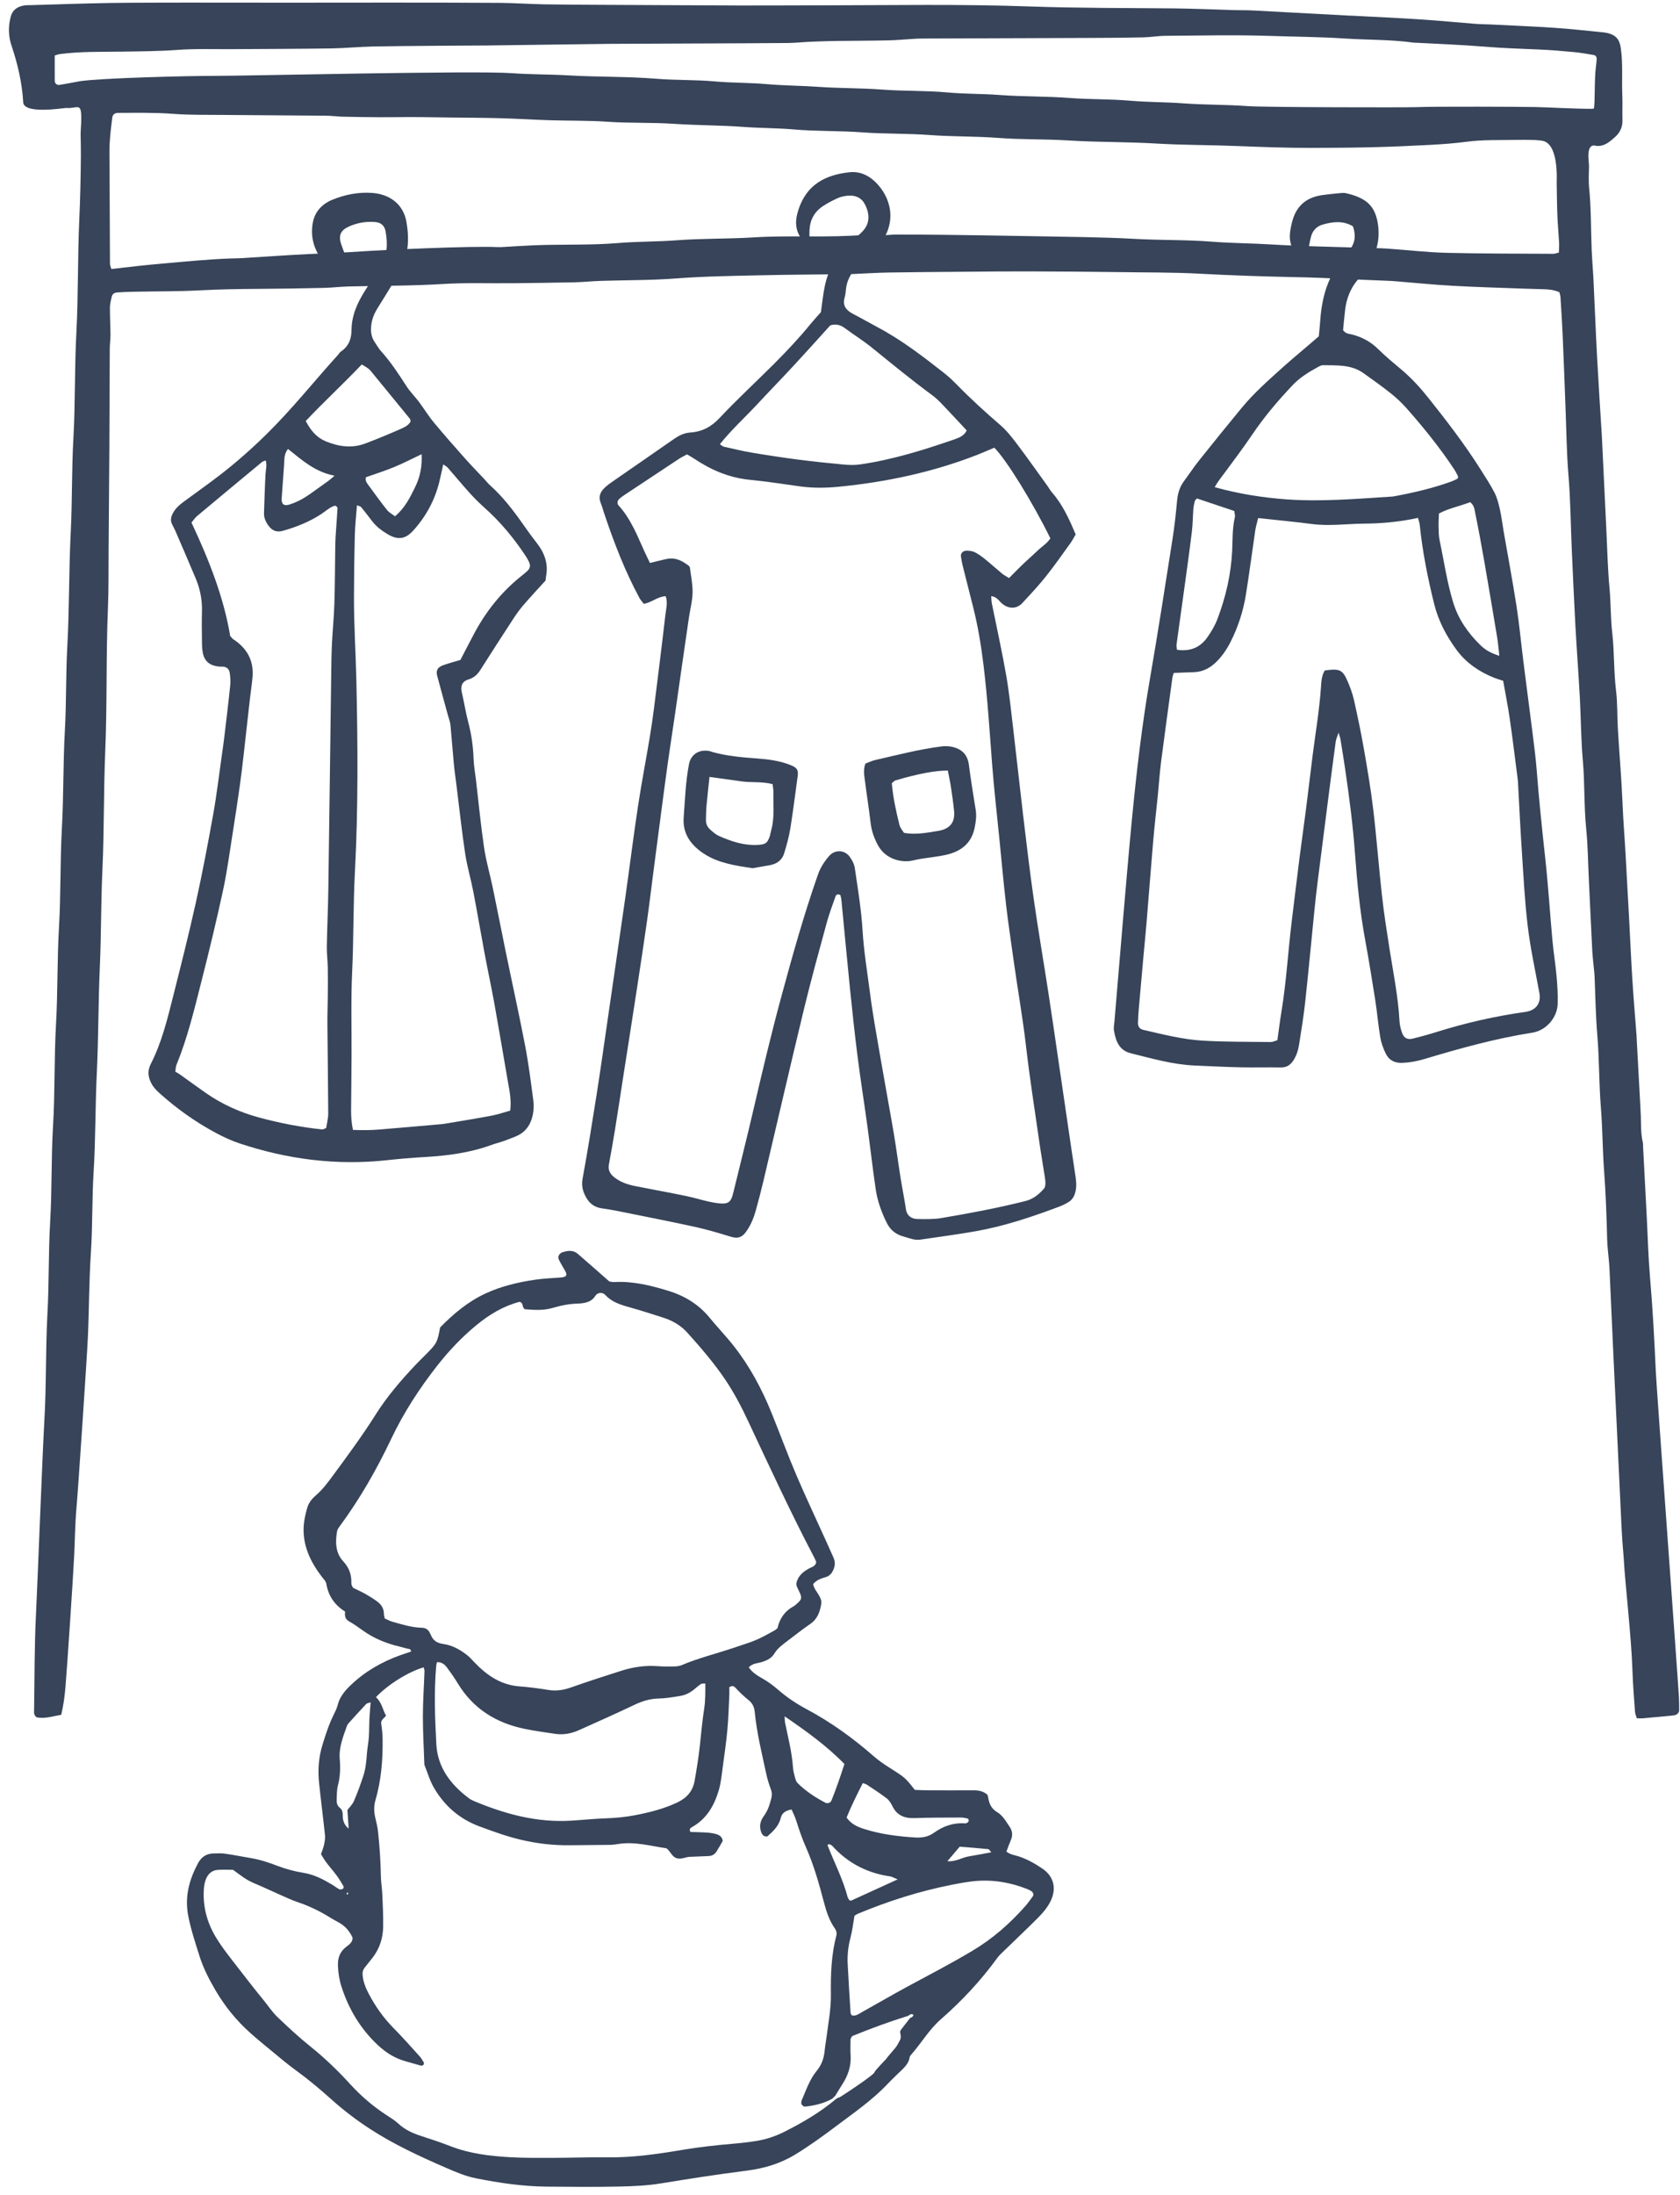 <svg width="170" height="222" viewBox="0 0 170 222" fill="none" xmlns="http://www.w3.org/2000/svg">
<path d="M157.784 29.555C157.252 29.313 156.72 29.27 156.184 29.255C155.5 29.235 154.817 29.216 154.129 29.193C151.739 29.103 149.344 29.041 146.954 28.904C145.055 28.799 143.156 28.605 141.261 28.453C141.019 28.433 140.774 28.414 140.528 28.406C137.45 28.301 134.38 28.098 131.298 28.036C127.975 27.97 124.651 27.861 121.336 27.682C118.696 27.538 116.06 27.569 113.42 27.526C110.342 27.479 107.26 27.463 104.182 27.452C101.984 27.444 99.782 27.467 97.584 27.487C95.043 27.506 92.497 27.526 89.955 27.565C88.977 27.58 88.003 27.639 87.028 27.682C86.685 27.697 86.345 27.724 86.001 27.728C82.968 27.767 79.939 27.775 76.906 27.845C74.07 27.911 71.23 27.946 68.409 28.165C65.868 28.359 63.33 28.328 60.792 28.41C59.912 28.437 59.036 28.535 58.161 28.554C56.057 28.601 53.957 28.624 51.853 28.647C49.508 28.671 47.15 28.581 44.813 28.725C41.637 28.924 38.461 28.893 35.285 28.975C34.454 28.994 33.627 29.099 32.796 29.119C30.549 29.169 28.298 29.208 26.047 29.22C24.14 29.232 22.236 29.263 20.333 29.364C18.09 29.485 15.835 29.461 13.588 29.508C13.002 29.52 12.417 29.539 11.832 29.582C11.574 29.602 11.365 29.75 11.308 29.999C11.222 30.361 11.128 30.731 11.124 31.097C11.116 32.02 11.173 32.947 11.181 33.87C11.181 34.333 11.111 34.797 11.107 35.256C11.087 38.606 11.083 41.955 11.066 45.304C11.046 48.794 11.017 52.283 10.989 55.769C10.972 57.677 11.001 59.585 10.923 61.49C10.719 66.323 10.854 71.163 10.649 75.996C10.481 79.992 10.547 83.992 10.363 87.984C10.211 91.24 10.248 94.495 10.105 97.743C9.941 101.365 9.97 104.991 9.794 108.609C9.634 111.907 9.679 115.214 9.474 118.509C9.302 121.25 9.38 123.996 9.196 126.734C9.008 129.565 9.02 132.404 8.893 135.235C8.795 137.42 7.907 150.619 7.735 152.566C7.592 154.19 7.583 155.818 7.501 157.442C7.395 159.58 6.814 168.393 6.621 170.663C6.544 171.586 6.421 172.506 6.196 173.448C5.32 173.596 4.493 173.884 3.691 173.697C3.396 173.448 3.445 173.207 3.449 172.981C3.503 169.772 3.478 166.559 3.638 163.354C3.789 160.378 4.305 146.837 4.485 143.772C4.698 140.146 4.604 136.517 4.8 132.895C4.972 129.779 4.894 126.66 5.078 123.552C5.267 120.347 5.173 117.134 5.365 113.929C5.574 110.49 5.471 107.043 5.668 103.608C5.852 100.356 5.778 97.097 5.967 93.845C6.163 90.499 6.077 87.146 6.261 83.805C6.445 80.506 6.38 77.2 6.564 73.905C6.724 71.07 6.654 68.231 6.81 65.4C7.023 61.544 6.965 57.681 7.158 53.825C7.317 50.663 7.248 47.497 7.428 44.342C7.628 40.763 7.538 37.18 7.731 33.605C7.931 29.792 7.849 25.976 8.025 22.167C8.124 20.029 8.165 17.891 8.185 15.753C8.193 15.013 8.165 14.269 8.156 13.51C8.386 9.915 8.07 11.033 6.691 10.92C6.482 10.912 2.258 11.629 2.344 10.265C2.226 8.353 1.796 6.5 1.186 4.677C0.838 3.672 0.818 2.667 1.096 1.647C1.268 1.028 1.71 0.712 2.316 0.576C2.598 0.514 2.897 0.525 3.192 0.518C5.832 0.444 8.467 0.346 11.107 0.303C13.698 0.264 16.289 0.272 18.88 0.264C22.302 0.264 25.724 0.272 29.145 0.272C32.469 0.272 35.792 0.261 39.116 0.264C42.931 0.264 46.741 0.264 50.556 0.292C52.07 0.303 53.581 0.412 55.095 0.44C57.047 0.475 59 0.479 60.956 0.49C65.602 0.514 70.247 0.541 74.889 0.557C77.627 0.564 80.365 0.541 83.103 0.541C90.143 0.533 97.183 0.401 104.223 0.654C109.061 0.825 113.899 0.806 118.737 0.849C120.788 0.868 122.838 0.965 124.889 1.024C125.523 1.043 126.162 1.024 126.796 1.059C130.017 1.226 133.234 1.402 136.456 1.577C136.603 1.585 136.75 1.585 136.894 1.592C139.186 1.713 141.482 1.818 143.774 1.966C145.624 2.087 147.474 2.27 149.324 2.414C149.811 2.453 150.302 2.449 150.789 2.473C152.987 2.582 155.185 2.671 157.375 2.819C158.934 2.924 160.486 3.104 162.037 3.252C162.229 3.271 162.426 3.29 162.618 3.333C163.519 3.54 163.887 3.98 164.014 4.891C164.235 6.468 164.096 8.05 164.161 9.631C164.198 10.468 164.153 11.305 164.178 12.143C164.198 12.844 163.94 13.408 163.408 13.88C162.864 14.359 162.327 14.838 161.521 14.756C160.412 14.409 160.797 16.392 160.793 16.773C160.784 17.517 160.731 18.269 160.805 19.005C161.014 21.092 160.981 23.187 161.063 25.279C161.104 26.299 161.198 27.319 161.247 28.344C161.374 30.945 161.472 33.551 161.611 36.148C161.75 38.75 161.922 41.347 162.082 43.949C162.086 44.042 162.094 44.136 162.098 44.229C162.246 47.294 162.389 50.363 162.54 53.428C162.639 55.473 162.684 57.521 162.872 59.558C163.011 61.046 162.97 62.537 163.142 64.013C163.367 65.957 163.289 67.912 163.527 69.855C163.686 71.144 163.637 72.456 163.715 73.757C163.862 76.265 164.083 78.769 164.186 81.277C164.259 83.135 164.423 84.989 164.517 86.847C164.615 88.751 164.73 90.651 164.832 92.556C164.951 94.737 165.041 96.921 165.18 99.102C165.299 101.003 165.463 102.903 165.606 104.804C165.622 105.038 165.626 105.267 165.639 105.501C165.749 107.546 165.864 109.586 165.974 111.631C165.999 112.048 166.019 112.468 166.036 112.885C166.068 113.769 166.023 114.653 166.232 115.525C166.273 115.705 166.261 115.895 166.269 116.082C166.392 118.45 166.519 120.818 166.641 123.186C166.744 125.184 166.793 127.186 166.965 129.176C167.239 132.373 167.411 135.574 167.554 138.779C167.624 140.361 169.838 170.438 169.895 171.738C169.912 172.155 169.92 172.576 169.916 172.992C169.916 173.222 169.699 173.444 169.474 173.487C169.38 173.506 169.281 173.518 169.183 173.53C168.213 173.623 167.239 173.717 166.269 173.802C166.077 173.818 165.884 173.802 165.631 173.802C165.561 173.565 165.459 173.355 165.446 173.136C165.348 171.746 165.234 170.352 165.188 168.958C165.094 165.795 164.423 159.837 164.329 157.979C164.292 157.282 164.214 156.589 164.169 155.896C164.124 155.245 164.092 154.595 164.059 153.944C163.993 152.644 163.936 151.343 163.875 150.042C163.748 147.394 163.338 138.752 163.261 137.081C163.13 134.153 163.003 131.224 162.864 128.299C162.831 127.649 162.749 127.006 162.692 126.356C162.663 126.033 162.639 125.706 162.63 125.382C162.573 123.057 162.491 120.732 162.319 118.411C162.16 116.277 162.164 114.135 161.992 112.001C161.799 109.586 161.836 107.164 161.636 104.757C161.468 102.759 161.439 100.765 161.357 98.767C161.341 98.397 161.288 98.028 161.255 97.658C161.21 97.147 161.145 96.637 161.12 96.127C160.997 93.713 160.891 91.294 160.772 88.879C160.69 87.209 160.678 85.53 160.51 83.863C160.277 81.542 160.371 79.213 160.166 76.9C159.982 74.809 159.978 72.721 159.868 70.63C159.737 68.169 159.548 65.711 159.413 63.25C159.274 60.695 159.164 58.14 159.049 55.586C158.938 53.078 158.922 50.562 158.713 48.057C158.533 45.919 158.513 43.785 158.431 41.647C158.333 39.046 158.239 36.44 158.124 33.839C158.071 32.585 157.985 31.331 157.907 30.077C157.895 29.898 157.833 29.718 157.797 29.551L157.784 29.555ZM155.951 14.218C155.717 14.199 155.484 14.168 155.247 14.16C154.661 14.148 154.072 14.137 153.487 14.148C151.78 14.187 150.069 14.113 148.362 14.343C147.155 14.503 145.939 14.588 144.719 14.655C142.767 14.76 140.815 14.845 138.862 14.892C136.812 14.943 134.757 14.954 132.702 14.958C130.169 14.962 127.635 14.869 125.106 14.768C122.376 14.659 119.637 14.678 116.907 14.514C113.989 14.343 111.059 14.39 108.132 14.207C105.746 14.059 103.351 14.129 100.961 13.946C98.677 13.774 96.377 13.829 94.085 13.658C91.797 13.486 89.501 13.556 87.204 13.385C84.916 13.214 82.616 13.295 80.324 13.093C78.626 12.945 76.915 12.964 75.208 12.836C72.875 12.665 70.525 12.68 68.184 12.524C65.945 12.372 63.694 12.47 61.451 12.314C59.507 12.178 57.551 12.224 55.602 12.162C53.994 12.111 52.385 12.006 50.777 11.96C49.017 11.913 47.257 11.905 45.497 11.886C43.688 11.866 41.879 11.816 40.074 11.851C38.318 11.886 34.622 11.804 34.523 11.8C33.991 11.765 33.455 11.706 32.923 11.703C29.452 11.671 25.981 11.656 22.511 11.625C20.849 11.609 19.183 11.64 17.529 11.516C15.671 11.375 13.821 11.414 11.967 11.418C11.599 11.418 11.402 11.59 11.361 11.897C11.218 13.05 11.066 14.203 11.075 15.367C11.099 19.133 11.107 22.903 11.128 26.669C11.128 26.84 11.21 27.008 11.263 27.21C13.109 26.992 14.898 26.79 16.69 26.638C18.925 26.443 21.156 26.217 23.399 26.143C23.742 26.132 24.082 26.136 24.426 26.112C26.669 25.976 28.908 25.812 31.151 25.703C32.956 25.614 34.761 25.559 36.566 25.431C38.608 25.287 47.777 24.858 50.318 24.994C50.56 25.006 50.805 24.991 51.051 24.975C52.074 24.92 53.097 24.846 54.121 24.808C56.904 24.698 59.687 24.819 62.471 24.589C64.464 24.422 66.469 24.457 68.467 24.305C71.045 24.11 73.64 24.173 76.227 24.013C79.98 23.779 83.754 24.071 87.507 23.752C88.58 23.994 89.644 23.725 90.712 23.725C91.494 23.725 92.276 23.733 93.058 23.733C95.255 23.733 102.971 23.857 104.628 23.892C108.042 23.966 111.456 23.97 114.869 24.165C117.452 24.309 120.043 24.239 122.629 24.445C124.623 24.605 126.628 24.601 128.63 24.726C131.745 24.916 134.868 24.959 137.986 25.064C138.768 25.092 139.55 25.092 140.332 25.142C142.329 25.279 144.318 25.52 146.316 25.571C149.93 25.664 153.548 25.649 157.166 25.672C157.342 25.672 157.522 25.598 157.743 25.547C157.751 25.174 157.784 24.85 157.764 24.535C157.719 23.655 157.633 22.775 157.596 21.894C157.551 20.781 157.543 19.663 157.522 18.545C157.518 18.214 157.768 14.37 155.951 14.222V14.218ZM8.058 8.217C10.273 7.89 18.941 7.672 21.581 7.676C24.807 7.683 48.059 7.123 51.816 7.403C53.712 7.543 55.623 7.512 57.522 7.625C60.498 7.8 63.477 7.726 66.453 7.968C68.397 8.127 70.358 8.057 72.306 8.233C74.054 8.392 75.818 8.353 77.574 8.509C79.321 8.665 81.081 8.661 82.837 8.786C84.978 8.937 87.131 8.899 89.28 9.062C91.469 9.23 93.671 9.148 95.865 9.35C97.613 9.51 99.377 9.475 101.133 9.607C103.519 9.786 105.914 9.728 108.308 9.915C110.301 10.067 112.311 10.008 114.308 10.184C116.105 10.339 117.918 10.32 119.719 10.452C121.909 10.616 124.111 10.573 126.305 10.737C127.909 10.857 142.231 10.881 143.254 10.838C145.206 10.756 154.039 10.799 155.406 10.826C156.331 10.846 159.692 11.021 160.981 11.002C161.034 11.04 161.161 10.986 161.296 10.97C161.312 10.748 161.341 10.519 161.349 10.293C161.374 9.409 161.374 8.525 161.415 7.641C161.439 7.084 161.533 6.535 161.57 5.978C161.583 5.791 161.48 5.596 161.259 5.561C160.588 5.448 159.913 5.327 159.237 5.265C158.071 5.156 156.904 5.055 155.734 5.008C153.88 4.934 152.025 4.868 150.175 4.716C147.887 4.529 145.591 4.447 143.303 4.323C143.205 4.319 143.107 4.323 143.008 4.307C140.733 3.995 138.428 4.046 136.14 3.898C133.566 3.727 130.979 3.715 128.396 3.629C124.93 3.516 121.455 3.598 117.98 3.622C117.202 3.625 116.424 3.766 115.643 3.781C113.932 3.82 112.221 3.828 110.506 3.836C104.784 3.859 99.062 3.875 93.34 3.898C93.045 3.898 92.755 3.91 92.46 3.929C91.584 3.98 90.708 4.069 89.828 4.085C88.117 4.124 86.406 4.12 84.691 4.143C83.811 4.155 82.931 4.186 82.051 4.221C81.27 4.252 80.492 4.342 79.714 4.35C76.731 4.377 73.747 4.385 70.763 4.397C67.779 4.408 64.795 4.42 61.812 4.435C60.395 4.443 49.856 4.599 49.275 4.599C48.644 4.599 40.544 4.646 37.855 4.7C36.39 4.728 34.929 4.876 33.463 4.899C30.14 4.946 26.812 4.95 23.489 4.973C21.631 4.985 19.764 4.914 17.914 5.051C16.056 5.183 14.206 5.195 12.348 5.222C10.248 5.253 8.14 5.195 6.053 5.471C5.872 5.495 5.701 5.569 5.541 5.612C5.541 6.515 5.533 7.349 5.541 8.182C5.541 8.443 5.758 8.63 6.016 8.587C6.642 8.49 7.26 8.365 8.034 8.225L8.058 8.217Z" fill="#374459"/>
<path d="M75.761 168.64C76.141 169.193 76.641 169.485 77.14 169.769C77.733 170.1 78.261 170.501 78.769 170.941C79.637 171.693 80.599 172.336 81.622 172.881C84.11 174.205 86.353 175.841 88.449 177.671C88.915 178.076 89.435 178.434 89.963 178.769C91.58 179.797 91.588 179.79 92.57 181.044C92.959 181.055 93.397 181.083 93.831 181.086C95.395 181.09 96.962 181.098 98.526 181.086C99.037 181.083 99.492 181.168 99.934 181.546C99.963 181.671 100.003 181.846 100.036 182.025C100.143 182.551 100.396 182.995 100.879 183.279C101.493 183.641 101.792 184.237 102.165 184.775C102.447 185.183 102.496 185.635 102.295 186.106C102.132 186.488 101.993 186.881 101.841 187.279C102.21 187.598 102.66 187.633 103.061 187.762C103.949 188.054 104.743 188.502 105.5 189.02C106.679 189.83 106.892 191.06 106.335 192.244C106.012 192.933 105.508 193.51 104.968 194.047C103.822 195.192 102.643 196.306 101.481 197.435C101.276 197.634 101.063 197.833 100.9 198.062C99.254 200.333 97.335 202.381 95.21 204.243C94.003 205.298 93.234 206.658 92.198 207.83C92.137 207.9 92.063 207.986 92.051 208.067C91.944 208.823 91.355 209.263 90.847 209.762C90.508 210.096 90.16 210.424 89.832 210.77C88.289 212.41 86.423 213.691 84.622 215.046C83.279 216.055 81.925 217.036 80.48 217.92C78.957 218.851 77.304 219.338 75.544 219.56C72.638 219.926 69.748 220.378 66.862 220.849C65.471 221.075 64.042 221.137 62.63 221.165C60.187 221.215 57.739 221.196 55.296 221.172C52.893 221.149 50.527 220.802 48.178 220.335C47.118 220.125 46.135 219.704 45.157 219.28C42.489 218.123 39.853 216.908 37.421 215.323C36.042 214.427 34.753 213.442 33.541 212.355C32.367 211.3 31.159 210.291 29.874 209.36C29.059 208.768 28.294 208.114 27.516 207.475C26.776 206.868 26.035 206.26 25.323 205.626C23.923 204.375 22.764 202.942 21.827 201.349C21.156 200.212 20.558 199.044 20.165 197.786C19.748 196.45 19.302 195.126 19.04 193.747C18.684 191.866 19.138 190.153 20.018 188.494C20.354 187.859 20.857 187.477 21.631 187.473C21.97 187.473 22.314 187.438 22.646 187.481C23.562 187.598 24.463 187.793 25.376 187.941C26.284 188.089 27.177 188.381 28.032 188.712C28.9 189.047 29.796 189.284 30.701 189.432C31.802 189.611 32.719 190.098 33.631 190.643C33.877 190.791 34.102 190.982 34.36 191.107C34.45 191.15 34.626 191.084 34.736 191.025C34.777 191.002 34.79 190.842 34.753 190.776C34.536 190.414 34.323 190.048 34.069 189.705C33.734 189.249 33.349 188.825 33.009 188.369C32.813 188.108 32.657 187.82 32.481 187.543C32.596 187.205 32.727 186.901 32.792 186.585C32.858 186.274 32.919 185.943 32.886 185.627C32.702 183.871 32.473 182.118 32.289 180.362C32.15 179.057 32.24 177.764 32.629 176.495C32.944 175.467 33.271 174.446 33.75 173.477C33.914 173.142 34.086 172.799 34.176 172.441C34.376 171.635 34.888 171.027 35.481 170.458C36.918 169.08 38.617 168.098 40.516 167.417C40.876 167.288 41.24 167.168 41.596 167.051C41.572 166.739 41.338 166.794 41.191 166.751C40.77 166.63 40.34 166.533 39.918 166.416C38.784 166.1 37.724 165.633 36.771 164.959C36.3 164.628 35.833 164.282 35.33 164.001C34.908 163.768 34.876 163.437 34.921 163.008C33.861 162.35 33.218 161.412 33.021 160.189C32.98 159.943 32.743 159.717 32.571 159.495C31.392 157.953 30.602 156.279 30.733 154.324C30.774 153.728 30.918 153.132 31.077 152.552C31.216 152.049 31.532 151.625 31.941 151.274C32.637 150.678 33.177 149.95 33.705 149.23C35.191 147.212 36.681 145.195 38.015 143.08C39.149 141.277 40.54 139.657 42.01 138.095C42.37 137.714 42.751 137.351 43.119 136.978C44.216 135.86 44.245 135.801 44.535 134.271C45.882 132.896 47.367 131.634 49.209 130.797C50.769 130.088 52.422 129.695 54.117 129.446C54.984 129.317 55.864 129.282 56.74 129.216C57.322 129.173 57.444 128.99 57.178 128.53C56.965 128.164 56.745 127.802 56.56 127.424C56.401 127.097 56.589 126.766 56.949 126.653C57.485 126.486 58.013 126.431 58.468 126.825C59.515 127.728 60.551 128.647 61.652 129.613C61.771 129.629 61.963 129.691 62.151 129.679C64.046 129.57 65.847 130.022 67.611 130.559C69.265 131.062 70.698 131.93 71.79 133.266C72.601 134.255 73.497 135.182 74.283 136.187C75.9 138.251 77.111 140.533 78.081 142.932C78.924 145.016 79.698 147.123 80.578 149.191C81.515 151.387 82.543 153.549 83.525 155.729C83.795 156.325 84.057 156.929 84.331 157.525C84.516 157.93 84.52 158.327 84.344 158.744C84.192 159.11 83.975 159.394 83.566 159.519C83.103 159.659 82.633 159.795 82.285 160.228C82.354 160.679 82.694 161.034 82.911 161.435C83.05 161.696 83.153 161.953 83.103 162.233C82.972 163.028 82.727 163.756 81.982 164.266C81.188 164.808 80.439 165.407 79.674 165.984C79.178 166.358 78.679 166.72 78.351 167.265C78.073 167.728 77.586 167.962 77.058 168.122C76.649 168.246 76.174 168.227 75.773 168.64H75.761ZM84.732 212.207C84.827 212.176 84.929 212.16 85.011 212.11C86.03 211.471 88.388 209.871 88.465 209.641C88.543 209.407 89.546 208.41 89.62 208.317C89.93 207.912 90.274 207.526 90.606 207.133C90.745 206.961 90.929 206.642 91.068 206.362C91.187 206.128 91.158 205.867 91.093 205.618C91.064 205.513 91.101 205.396 91.191 205.279C91.486 204.889 91.785 204.508 92.083 204.126C92.161 204.087 92.255 204.056 92.317 204.002C92.374 203.951 92.403 203.873 92.444 203.803C92.366 203.772 92.276 203.702 92.219 203.721C92.096 203.756 91.993 203.842 91.879 203.904C89.992 204.488 88.142 205.174 86.312 205.914C86.267 205.933 86.226 205.96 86.194 205.996C86.165 206.031 86.153 206.077 86.067 206.245C86.067 206.712 86.034 207.312 86.075 207.908C86.14 208.967 85.821 209.909 85.252 210.797C84.999 211.191 84.761 211.588 84.52 211.985L84.2 212.293C83.353 212.756 82.424 212.978 81.462 213.08C81.307 213.095 81.065 212.869 81.082 212.725C81.094 212.632 81.082 212.534 81.122 212.449C81.573 211.421 81.916 210.342 82.653 209.45C83.157 208.838 83.382 208.149 83.451 207.394C83.488 206.977 83.57 206.568 83.623 206.151C83.811 204.675 84.098 203.211 84.078 201.715C84.053 199.71 84.118 197.712 84.638 195.749C84.687 195.554 84.63 195.27 84.511 195.107C83.922 194.285 83.623 193.362 83.374 192.412C82.878 190.527 82.354 188.653 81.556 186.85C81.171 185.986 80.865 185.09 80.582 184.186C80.459 183.793 80.275 183.423 80.103 183.03C79.53 183.115 79.129 183.365 79.01 183.867C78.814 184.693 78.233 185.234 77.647 185.752C77.316 185.787 77.156 185.616 77.058 185.394C76.784 184.778 76.923 184.186 77.304 183.672C77.709 183.123 77.893 182.512 78.053 181.877C78.126 181.585 78.122 181.312 78.016 181.02C77.828 180.506 77.66 179.984 77.545 179.455C77.095 177.363 76.579 175.284 76.37 173.153C76.325 172.694 76.166 172.297 75.769 171.981C75.282 171.592 74.84 171.163 74.418 170.712C74.246 170.529 74.074 170.482 73.8 170.657C73.8 170.891 73.812 171.167 73.8 171.444C73.743 172.604 73.714 173.769 73.608 174.925C73.493 176.172 73.317 177.418 73.145 178.66C73.031 179.49 72.961 180.335 72.719 181.129C72.265 182.633 71.512 183.976 70.022 184.81C69.859 184.899 69.711 185.024 69.867 185.3C70.366 185.316 70.902 185.32 71.434 185.355C71.77 185.378 72.118 185.413 72.437 185.507C72.76 185.6 73.076 185.752 73.133 186.212C72.949 186.527 72.744 186.893 72.523 187.251C72.339 187.551 72.069 187.727 71.688 187.738C71.054 187.758 70.419 187.785 69.785 187.816C69.351 187.836 68.942 188.093 68.491 187.96C67.976 187.808 67.865 187.267 67.439 186.952C65.839 186.722 64.218 186.243 62.528 186.523C62.311 186.558 61.955 186.605 61.738 186.605C60.359 186.62 58.979 186.632 57.6 186.644C55.93 186.659 54.285 186.465 52.668 186.079C51.243 185.74 49.88 185.242 48.514 184.736C46.459 183.972 44.957 182.625 43.909 180.826C43.487 180.101 43.258 179.279 42.943 178.501C42.89 176.877 42.791 175.249 42.791 173.625C42.791 172.09 42.902 170.56 42.955 169.025C42.959 168.901 42.898 168.776 42.869 168.647C41.285 169.115 39.222 170.412 38.039 171.67C38.637 172.188 38.723 172.943 39.067 173.547C38.821 173.835 38.51 173.987 38.576 174.38C38.657 174.879 38.707 175.381 38.715 175.887C38.748 177.99 38.576 180.074 37.986 182.111C37.806 182.73 37.843 183.353 38.003 183.976C38.089 184.315 38.211 184.872 38.248 185.218C38.408 186.714 38.514 188.213 38.539 189.721C38.547 190.367 38.662 191.013 38.69 191.664C38.735 192.731 38.788 193.802 38.772 194.869C38.756 196.006 38.428 197.073 37.712 198.004C37.45 198.339 37.188 198.674 36.918 199.005C36.726 199.239 36.664 199.496 36.693 199.788C36.754 200.45 36.992 201.057 37.299 201.641C37.978 202.938 38.817 204.126 39.869 205.185C40.774 206.097 41.617 207.063 42.48 208.013C42.636 208.188 42.759 208.395 42.873 208.597C42.91 208.663 42.902 208.792 42.853 208.85C42.804 208.909 42.669 208.955 42.595 208.936C42.079 208.8 41.572 208.636 41.056 208.496C39.943 208.196 39.034 207.608 38.215 206.841C36.472 205.201 35.305 203.234 34.581 201.03C34.348 200.325 34.221 199.593 34.196 198.837C34.167 198.031 34.397 197.385 35.084 196.882C35.383 196.66 35.702 196.407 35.674 195.987C35.367 195.321 34.921 194.803 34.282 194.456C34.032 194.32 33.627 194.098 33.386 193.946C32.354 193.303 31.265 192.778 30.099 192.388C29.538 192.201 29.002 191.944 28.462 191.707C27.807 191.418 27.156 191.119 26.501 190.823C26.018 190.605 25.511 190.422 25.052 190.157C24.557 189.868 24.115 189.506 23.579 189.129C23.108 189.129 22.572 189.097 22.04 189.136C21.516 189.171 21.135 189.46 20.91 189.915C20.718 190.301 20.648 190.706 20.624 191.13C20.521 192.852 20.947 194.456 21.839 195.94C22.511 197.054 23.354 198.086 24.144 199.11C24.934 200.134 25.761 201.201 26.604 202.226C27.095 202.825 27.52 203.487 28.081 204.025C29.149 205.045 30.238 206.058 31.392 206.985C32.858 208.157 34.192 209.446 35.444 210.817C36.509 211.985 37.696 213.006 39.026 213.886C39.468 214.178 39.93 214.45 40.315 214.805C40.966 215.408 41.735 215.767 42.579 216.039C43.59 216.367 44.6 216.701 45.591 217.087C47.523 217.839 49.557 218.08 51.612 218.197C53.024 218.279 54.444 218.267 55.864 218.263C57.723 218.263 59.581 218.189 61.435 218.212C64.022 218.248 66.559 217.874 69.093 217.449C70.779 217.165 72.482 216.982 74.189 216.834C74.975 216.768 75.761 216.678 76.542 216.553C77.549 216.394 78.519 216.059 79.424 215.599C81.262 214.669 83.03 213.633 84.593 212.312L84.753 212.211L84.732 212.207ZM35.297 184.973C35.334 184.993 35.371 185.012 35.412 185.035C35.371 185.02 35.326 185.004 35.285 184.989C35.244 184.393 35.203 183.797 35.154 183.084C35.33 182.847 35.653 182.535 35.817 182.165C36.173 181.355 36.468 180.518 36.75 179.677C37.004 178.921 37.074 178.134 37.131 177.344C37.172 176.791 37.29 176.242 37.327 175.685C37.368 175.081 37.352 174.478 37.38 173.874C37.405 173.333 37.462 172.787 37.507 172.188C37.307 172.258 37.139 172.269 37.057 172.355C36.439 173.009 35.842 173.675 35.24 174.341C35.178 174.411 35.133 174.501 35.101 174.587C34.712 175.685 34.274 176.76 34.38 177.971C34.458 178.847 34.421 179.731 34.192 180.604C34.073 181.048 34.094 181.527 34.069 181.99C34.053 182.321 34.098 182.633 34.401 182.87C34.646 183.061 34.687 183.345 34.683 183.63C34.675 184.167 34.851 184.627 35.301 184.977L35.297 184.973ZM38.919 163.694C39.165 163.803 39.415 163.951 39.689 164.029C40.671 164.309 41.645 164.617 42.685 164.644C43.053 164.652 43.336 164.819 43.491 165.154C43.532 165.24 43.577 165.322 43.614 165.407C43.827 165.937 44.245 166.198 44.826 166.28C45.775 166.412 46.569 166.86 47.29 167.432C47.547 167.639 47.769 167.892 47.998 168.13C49.246 169.438 50.662 170.439 52.602 170.579C53.572 170.649 54.542 170.782 55.504 170.937C56.302 171.066 57.031 170.945 57.788 170.68C59.479 170.081 61.19 169.532 62.9 168.986C64.067 168.616 65.27 168.441 66.506 168.527C67.043 168.566 67.583 168.574 68.119 168.562C68.405 168.558 68.721 168.538 68.974 168.429C70.673 167.705 72.474 167.269 74.222 166.681C76.473 165.929 76.489 165.968 78.429 164.885C78.511 164.839 78.577 164.769 78.675 164.687C78.883 163.772 79.358 162.997 80.267 162.498C80.435 162.409 80.574 162.268 80.717 162.14C81.102 161.805 81.147 161.61 80.955 161.158C80.86 160.944 80.758 160.734 80.656 160.524C80.521 160.243 80.607 159.982 80.73 159.721C80.963 159.231 81.376 158.923 81.847 158.658C82.125 158.502 82.518 158.448 82.6 158C82.543 157.875 82.477 157.7 82.391 157.537C80.013 153.003 77.873 148.369 75.703 143.742C75.028 142.301 74.287 140.884 73.391 139.552C72.253 137.862 70.923 136.319 69.556 134.801C68.905 134.08 68.082 133.585 67.137 133.286C65.978 132.916 64.824 132.538 63.658 132.215C62.757 131.965 61.898 131.689 61.251 130.984C60.968 130.676 60.465 130.719 60.248 131.066C59.937 131.564 59.479 131.743 58.926 131.817C58.783 131.837 58.635 131.852 58.488 131.856C57.6 131.872 56.736 132.055 55.901 132.3C54.931 132.581 53.982 132.495 53.11 132.425C52.77 132.203 53.02 131.786 52.57 131.677C50.945 132.102 49.512 132.962 48.211 134.033C46.725 135.252 45.411 136.647 44.248 138.13C42.439 140.44 40.843 142.893 39.591 145.53C38.121 148.626 36.423 151.605 34.368 154.39C34.258 154.538 34.139 154.705 34.11 154.877C33.918 155.967 33.942 157.081 34.732 157.926C35.379 158.619 35.58 159.34 35.555 160.196C35.555 160.321 35.657 160.45 35.723 160.602C36.144 160.812 36.59 161.007 37.008 161.244C37.425 161.482 37.835 161.735 38.211 162.023C38.604 162.323 38.846 162.724 38.846 163.23C38.846 163.363 38.891 163.499 38.928 163.686L38.919 163.694ZM44.216 168.13C44.187 168.262 44.146 168.383 44.138 168.503C43.913 171.148 44.011 173.8 44.154 176.44C44.281 178.773 45.603 180.522 47.49 181.92C47.642 182.033 47.822 182.115 47.998 182.189C51.112 183.489 54.325 184.366 57.776 184.159C58.942 184.089 60.109 183.961 61.275 183.922C62.303 183.887 63.318 183.793 64.325 183.594C65.761 183.314 67.169 182.956 68.491 182.337C69.474 181.877 70.1 181.203 70.288 180.128C70.497 178.941 70.693 177.749 70.82 176.549C70.955 175.303 71.066 174.053 71.258 172.818C71.389 171.985 71.369 171.159 71.373 170.287C71.189 170.303 71.021 170.271 70.927 170.334C70.648 170.521 70.407 170.754 70.141 170.957C69.756 171.253 69.314 171.463 68.827 171.541C68.107 171.658 67.378 171.79 66.654 171.802C65.745 171.818 64.947 172.082 64.149 172.464C62.315 173.336 60.461 174.162 58.607 174.992C57.846 175.334 57.035 175.502 56.188 175.377C55.177 175.229 54.162 175.085 53.163 174.886C50.196 174.294 47.871 172.818 46.336 170.291C45.996 169.73 45.616 169.185 45.219 168.655C44.993 168.355 44.699 168.106 44.22 168.122L44.216 168.13ZM86.198 203.857C86.627 203.951 86.934 203.678 87.262 203.499C88.78 202.658 90.278 201.778 91.805 200.952C94.015 199.764 96.242 198.604 98.399 197.319C100.458 196.092 102.197 194.557 103.748 192.805C104.031 192.486 104.272 192.135 104.522 191.792C104.62 191.66 104.534 191.387 104.383 191.302C104.26 191.232 104.137 191.146 104.006 191.095C102.165 190.371 100.261 190.052 98.276 190.309C97.601 190.394 96.925 190.515 96.258 190.651C93 191.302 89.857 192.299 86.812 193.572C86.681 193.627 86.57 193.716 86.464 193.779C86.333 194.53 86.251 195.27 86.063 195.987C85.833 196.855 85.731 197.724 85.776 198.608C85.862 200.278 85.964 201.945 86.071 203.612C86.075 203.694 86.153 203.768 86.202 203.854L86.198 203.857ZM79.395 173.601C79.416 173.905 79.407 174.084 79.444 174.252C79.747 175.755 80.14 177.243 80.242 178.781C80.267 179.147 80.373 179.513 80.468 179.871C80.513 180.047 80.59 180.237 80.717 180.362C81.532 181.176 82.498 181.803 83.525 182.344C83.742 182.457 84.045 182.344 84.135 182.122C84.622 180.915 85.039 179.681 85.449 178.427C83.656 176.584 81.601 175.112 79.395 173.601ZM85.666 183.844C86.144 184.517 86.763 184.778 87.417 184.989C89.087 185.526 90.815 185.744 92.566 185.857C93.283 185.904 93.921 185.803 94.494 185.39C95.419 184.728 96.438 184.346 97.617 184.432C97.707 184.44 97.818 184.408 97.891 184.362C97.957 184.319 98.022 184.229 98.026 184.155C98.031 184.081 97.973 183.953 97.92 183.941C97.691 183.887 97.449 183.836 97.216 183.84C95.657 183.848 94.097 183.84 92.542 183.898C91.502 183.937 90.753 183.61 90.303 182.687C90.164 182.399 89.975 182.095 89.722 181.9C89.079 181.406 88.392 180.966 87.716 180.514C87.61 180.444 87.471 180.421 87.307 180.358C86.726 181.503 86.161 182.625 85.666 183.844ZM90.827 190.094C90.418 189.927 90.25 189.818 90.07 189.794C87.864 189.475 86.001 188.548 84.483 186.99C84.299 186.804 84.147 186.535 83.811 186.543C83.787 186.585 83.734 186.636 83.746 186.667C84.43 188.4 85.293 190.071 85.772 191.882C85.805 192.007 85.903 192.116 85.96 192.213C86.042 192.229 86.1 192.256 86.136 192.24C87.626 191.563 89.116 190.881 90.831 190.098L90.827 190.094ZM95.861 188.26C96.733 188.326 97.343 187.882 98.035 187.769C98.78 187.649 99.516 187.501 100.31 187.357C100.183 187.22 100.098 187.049 99.999 187.037C99.05 186.94 98.096 186.866 97.114 186.788C96.721 187.251 96.332 187.707 95.865 188.26H95.861ZM35.248 191.496C35.211 191.461 35.187 191.43 35.158 191.403C35.129 191.457 35.088 191.508 35.072 191.566C35.068 191.586 35.125 191.621 35.154 191.648C35.187 191.598 35.219 191.543 35.244 191.5L35.248 191.496Z" fill="#374459"/>
<path d="M35.343 27.238C35.163 27.371 34.966 27.616 34.721 27.667C34.471 27.717 34.156 27.62 33.906 27.511C33.652 27.402 33.415 27.223 33.223 27.028C31.97 25.774 31.344 24.294 31.647 22.557C31.839 21.451 32.547 20.653 33.62 20.209C34.905 19.679 36.264 19.414 37.668 19.515C39.399 19.64 40.807 20.625 41.126 22.432C41.425 24.127 41.347 25.793 40.512 27.355C39.992 28.325 39.383 29.248 38.814 30.19C38.552 30.622 38.265 31.043 38.024 31.483C37.733 32.013 37.574 32.578 37.545 33.181C37.52 33.695 37.623 34.174 37.921 34.61C38.13 34.914 38.306 35.245 38.556 35.518C39.554 36.624 40.353 37.858 41.155 39.097C41.503 39.634 41.977 40.098 42.366 40.612C42.894 41.313 43.349 42.068 43.909 42.742C44.941 43.988 46.017 45.203 47.094 46.415C47.708 47.108 48.363 47.77 48.997 48.447C49.189 48.65 49.357 48.876 49.566 49.063C50.896 50.255 51.96 51.649 52.967 53.086C53.389 53.69 53.823 54.293 54.281 54.873C55.092 55.901 55.513 57.015 55.251 58.312C55.222 58.445 55.222 58.581 55.21 58.713C54.428 59.578 53.634 60.419 52.885 61.299C52.468 61.79 52.108 62.331 51.756 62.873C50.7 64.493 49.652 66.117 48.616 67.749C48.334 68.196 47.982 68.547 47.454 68.707C46.676 68.936 46.594 69.47 46.746 70.109C46.979 71.082 47.122 72.075 47.38 73.041C47.712 74.28 47.88 75.534 47.925 76.807C47.949 77.485 48.076 78.162 48.158 78.836C48.428 81.138 48.645 83.443 48.985 85.737C49.189 87.127 49.595 88.49 49.881 89.869C50.327 92.007 50.736 94.149 51.179 96.287C51.829 99.45 52.529 102.604 53.139 105.774C53.491 107.605 53.72 109.454 53.966 111.3C54.031 111.787 54.011 112.305 53.909 112.784C53.704 113.762 53.18 114.552 52.157 114.957C51.76 115.113 51.367 115.277 50.966 115.417C50.565 115.557 50.143 115.658 49.746 115.803C47.585 116.593 45.326 116.897 43.029 117.029C41.744 117.103 40.459 117.208 39.182 117.349C34.062 117.909 29.093 117.267 24.247 115.655C23.44 115.386 22.659 115.028 21.914 114.63C19.822 113.52 17.915 112.161 16.167 110.596C15.815 110.284 15.5 109.957 15.291 109.532C14.968 108.878 14.915 108.286 15.271 107.589C16.359 105.451 16.924 103.142 17.501 100.848C18.304 97.67 19.11 94.488 19.818 91.291C20.477 88.315 21.046 85.32 21.582 82.322C21.942 80.308 22.176 78.275 22.466 76.254C22.544 75.713 22.622 75.175 22.687 74.634C22.896 72.874 23.113 71.117 23.293 69.357C23.338 68.913 23.313 68.45 23.236 68.006C23.178 67.686 22.937 67.441 22.54 67.429C22.397 67.429 22.253 67.433 22.11 67.418C21.238 67.32 20.706 66.892 20.534 66.09C20.448 65.692 20.44 65.279 20.436 64.871C20.424 63.87 20.407 62.873 20.436 61.872C20.469 60.719 20.264 59.609 19.818 58.542C19.147 56.938 18.455 55.345 17.767 53.748C17.657 53.495 17.522 53.257 17.403 53.008C17.235 52.65 17.293 52.307 17.469 51.96C17.722 51.45 18.136 51.084 18.594 50.745C19.802 49.857 21.029 48.989 22.216 48.078C23.887 46.792 25.454 45.406 26.952 43.934C29.547 41.387 31.786 38.559 34.213 35.884C34.307 35.783 34.373 35.642 34.483 35.569C35.294 35.027 35.564 34.276 35.572 33.356C35.584 31.908 36.166 30.615 36.943 29.392C37.438 28.617 37.921 27.834 38.437 27.067C39.207 25.918 39.256 24.672 39.014 23.387C38.908 22.818 38.552 22.503 37.946 22.456C37.025 22.382 36.129 22.541 35.302 22.915C34.45 23.301 34.23 23.838 34.528 24.707C34.778 25.439 35.073 26.159 35.339 26.888C35.367 26.97 35.351 27.063 35.359 27.234L35.343 27.238ZM51.625 112.356C51.764 111.269 51.563 110.385 51.408 109.49C50.949 106.853 50.511 104.209 50.037 101.572C49.73 99.874 49.365 98.188 49.046 96.49C48.653 94.391 48.297 92.288 47.896 90.192C47.646 88.9 47.266 87.63 47.069 86.329C46.73 84.086 46.492 81.831 46.21 79.58C46.115 78.813 46.001 78.049 45.927 77.282C45.8 75.974 45.71 74.661 45.584 73.349C45.555 73.037 45.436 72.734 45.35 72.43C44.978 71.07 44.597 69.711 44.237 68.348C44.098 67.815 44.278 67.488 44.847 67.285C45.42 67.079 46.013 66.927 46.59 66.751C47.053 65.86 47.491 65.007 47.941 64.158C49.132 61.903 50.691 59.917 52.73 58.285C52.951 58.11 53.168 57.934 53.372 57.744C53.639 57.494 53.696 57.194 53.544 56.871C53.446 56.665 53.34 56.458 53.213 56.268C52.018 54.453 50.638 52.782 48.985 51.318C48.465 50.854 47.97 50.356 47.507 49.842C46.762 49.016 46.054 48.159 45.322 47.322C45.215 47.197 45.051 47.116 44.851 46.968C44.699 47.641 44.589 48.21 44.446 48.775C43.983 50.617 43.099 52.26 41.793 53.69C41.012 54.542 40.258 54.636 39.26 54.052C38.65 53.693 38.085 53.273 37.655 52.712C37.291 52.237 36.927 51.758 36.546 51.294C36.477 51.209 36.313 51.189 36.12 51.107C36.043 52.151 35.928 53.136 35.904 54.122C35.85 56.209 35.822 58.297 35.818 60.384C35.813 63.243 36.002 66.097 36.063 68.952C36.206 75.347 36.251 81.749 35.916 88.144C35.736 91.54 35.793 94.948 35.633 98.347C35.502 101.155 35.588 103.975 35.572 106.791C35.564 108.606 35.543 110.424 35.527 112.239C35.523 112.913 35.564 113.579 35.715 114.288C36.624 114.323 37.475 114.323 38.327 114.253C40.369 114.085 42.407 113.906 44.446 113.727C44.634 113.711 44.826 113.699 45.014 113.664C46.607 113.396 48.203 113.139 49.791 112.839C50.389 112.726 50.97 112.519 51.617 112.34L51.625 112.356ZM26.887 46.574C26.747 46.629 26.604 46.656 26.51 46.734C24.316 48.553 22.122 50.371 19.937 52.202C19.732 52.373 19.585 52.611 19.376 52.856C21.14 56.614 22.646 60.427 23.293 64.333C23.473 64.528 23.526 64.61 23.6 64.656C25.024 65.579 25.696 66.853 25.552 68.492C25.491 69.213 25.376 69.933 25.294 70.65C25.078 72.543 24.873 74.439 24.656 76.332C24.537 77.368 24.419 78.408 24.271 79.44C24.05 81.013 23.813 82.583 23.563 84.152C23.248 86.123 22.99 88.109 22.569 90.06C21.897 93.168 21.148 96.264 20.362 99.348C19.646 102.168 18.967 105.003 17.853 107.718C17.788 107.877 17.788 108.064 17.735 108.399C17.845 108.461 18.017 108.547 18.169 108.652C19.049 109.275 19.912 109.918 20.8 110.533C22.433 111.67 24.222 112.492 26.17 113.022C28.282 113.594 30.423 114.011 32.605 114.241C32.723 114.253 32.858 114.147 33.01 114.089C33.083 113.59 33.218 113.096 33.214 112.605C33.202 109.61 33.153 106.612 33.129 103.617C33.12 102.663 33.161 101.712 33.169 100.758C33.178 99.804 33.19 98.854 33.169 97.9C33.157 97.175 33.059 96.451 33.071 95.727C33.104 93.822 33.194 91.918 33.223 90.013C33.329 82.703 33.419 75.393 33.517 68.084C33.53 67.087 33.542 66.086 33.591 65.089C33.657 63.776 33.787 62.464 33.833 61.147C33.894 59.286 33.894 57.424 33.922 55.563C33.931 55.154 33.931 54.745 33.955 54.336C34.013 53.432 34.086 52.529 34.139 51.621C34.148 51.462 34.225 51.248 33.886 51.146C33.386 51.294 32.977 51.688 32.514 51.992C31.319 52.774 30.01 53.3 28.63 53.69C27.984 53.873 27.525 53.674 27.149 53.144C26.874 52.763 26.694 52.346 26.715 51.871C26.764 50.558 26.797 49.242 26.87 47.929C26.895 47.486 27.038 47.049 26.883 46.566L26.887 46.574ZM30.939 42.582C31.442 43.544 32.027 44.245 32.936 44.627C34.234 45.168 35.588 45.375 36.947 44.865C38.183 44.401 39.399 43.891 40.602 43.361C40.975 43.198 41.364 42.999 41.552 42.625C41.519 42.508 41.519 42.407 41.466 42.345C40.156 40.74 38.846 39.136 37.528 37.535C37.443 37.43 37.34 37.329 37.225 37.247C37.05 37.122 36.853 37.013 36.608 36.861C34.749 38.816 32.809 40.604 30.935 42.586L30.939 42.582ZM42.661 45.943C41.679 46.407 40.807 46.862 39.902 47.236C38.957 47.626 37.979 47.933 37.033 48.268C36.951 48.56 37.058 48.767 37.193 48.95C37.844 49.838 38.486 50.73 39.17 51.594C39.358 51.832 39.661 51.988 39.968 52.221C40.971 51.392 41.486 50.332 42.002 49.281C42.505 48.261 42.731 47.182 42.665 45.94L42.661 45.943ZM29.142 45.41C28.716 45.936 28.786 46.492 28.745 47.026C28.659 48.155 28.585 49.289 28.503 50.418C28.462 50.979 28.724 51.205 29.261 51.041C30.042 50.804 30.742 50.414 31.397 49.951C32.011 49.519 32.621 49.082 33.227 48.642C33.403 48.518 33.558 48.366 33.853 48.117C31.847 47.731 30.534 46.512 29.146 45.414L29.142 45.41Z" fill="#374459"/>
<path d="M133.451 34.019C133.5 33.473 133.561 32.936 133.598 32.395C133.766 30.035 134.38 27.83 136.038 25.98C136.222 25.774 136.361 25.529 136.537 25.314C137.159 24.567 137.208 23.753 136.901 22.888C135.89 22.292 134.859 22.425 133.84 22.717C133.263 22.88 132.861 23.289 132.69 23.842C132.567 24.232 132.522 24.641 132.419 25.038C132.309 25.474 132.239 25.938 131.695 26.191C131.523 26.058 131.302 25.949 131.171 25.774C130.68 25.127 130.451 24.387 130.533 23.593C130.578 23.145 130.676 22.693 130.803 22.257C131.208 20.855 132.162 19.991 133.684 19.753C134.339 19.652 135.006 19.593 135.669 19.527C135.858 19.508 136.058 19.508 136.238 19.55C138.281 20.026 139.091 20.843 139.394 22.44C139.729 24.216 139.275 25.766 138.244 27.215C137.978 27.589 137.683 27.951 137.384 28.305C136.643 29.182 136.259 30.194 136.119 31.3C136.029 32.017 135.972 32.737 135.907 33.395C136.16 33.769 136.521 33.761 136.832 33.839C137.871 34.108 138.743 34.599 139.496 35.346C140.221 36.067 141.019 36.717 141.805 37.38C142.848 38.256 143.749 39.253 144.584 40.304C146.426 42.621 148.231 44.966 149.806 47.462C150.298 48.241 150.809 49.012 151.227 49.826C151.493 50.348 151.644 50.932 151.771 51.505C151.939 52.256 152.029 53.024 152.16 53.787C152.594 56.295 153.069 58.799 153.457 61.311C153.744 63.153 153.912 65.007 154.145 66.857C154.464 69.38 154.796 71.904 155.115 74.428C155.254 75.553 155.402 76.683 155.492 77.812C155.721 80.803 156.032 83.782 156.359 86.765C156.662 89.519 156.834 92.284 157.084 95.045C157.194 96.264 157.395 97.479 157.505 98.698C157.591 99.644 157.653 100.602 157.62 101.549C157.575 102.935 156.466 104.232 155.05 104.454C151.317 105.042 147.703 106.047 144.109 107.126C143.38 107.344 142.636 107.48 141.862 107.507C141.097 107.531 140.548 107.215 140.241 106.6C139.979 106.074 139.77 105.502 139.672 104.929C139.459 103.675 139.357 102.406 139.161 101.148C138.845 99.126 138.514 97.109 138.146 95.096C137.609 92.183 137.327 89.246 137.11 86.302C136.897 83.4 136.521 80.519 136.095 77.641C135.956 76.698 135.8 75.756 135.649 74.813C135.62 74.638 135.555 74.471 135.452 74.104C135.313 74.529 135.194 74.763 135.162 75.008C134.904 76.901 134.662 78.793 134.417 80.686C134.065 83.436 133.709 86.185 133.365 88.935C133.234 89.971 133.111 91.01 133.009 92.05C132.694 95.17 132.407 98.289 132.067 101.405C131.916 102.803 131.683 104.197 131.466 105.587C131.376 106.172 131.216 106.74 130.88 107.254C130.582 107.714 130.205 107.982 129.603 107.971C128.265 107.947 126.931 107.986 125.592 107.959C124.021 107.924 122.445 107.846 120.873 107.776C118.663 107.675 116.555 107.063 114.435 106.538C113.219 106.238 112.904 105.268 112.724 104.252C112.671 103.948 112.744 103.617 112.773 103.301C113.064 99.816 113.354 96.33 113.653 92.849C113.935 89.593 114.206 86.333 114.521 83.077C114.987 78.24 115.54 73.411 116.371 68.613C117.185 63.909 117.914 59.192 118.655 54.476C118.851 53.218 118.99 51.953 119.105 50.687C119.17 49.943 119.359 49.265 119.817 48.654C120.341 47.953 120.82 47.217 121.368 46.532C122.78 44.76 124.209 42.999 125.654 41.247C126.865 39.779 128.302 38.505 129.722 37.228C130.623 36.417 131.56 35.642 132.481 34.852C132.8 34.579 133.115 34.307 133.455 34.011L133.451 34.019ZM118.777 68.049C118.716 68.247 118.663 68.372 118.642 68.504C118.258 71.339 117.861 74.171 117.496 77.01C117.345 78.182 117.271 79.358 117.153 80.534C117.001 82.026 116.825 83.513 116.698 85.005C116.461 87.762 116.252 90.523 116.023 93.285C115.929 94.414 115.814 95.543 115.712 96.673C115.552 98.437 115.393 100.197 115.241 101.962C115.196 102.46 115.167 102.959 115.151 103.457C115.139 103.827 115.319 104.08 115.683 104.166C117.672 104.625 119.666 105.14 121.712 105.26C123.996 105.393 126.292 105.373 128.584 105.4C128.801 105.4 129.018 105.284 129.26 105.213C129.399 104.224 129.513 103.278 129.669 102.339C130.172 99.286 130.34 96.202 130.717 93.137C130.979 91.018 131.228 88.9 131.498 86.785C131.703 85.165 131.936 83.545 132.145 81.924C132.383 80.079 132.595 78.229 132.829 76.383C133.115 74.132 133.5 71.892 133.66 69.626C133.705 69.01 133.717 68.36 134.053 67.819C135.587 67.605 135.862 67.729 136.398 68.987C136.647 69.575 136.868 70.183 137.008 70.798C137.372 72.438 137.724 74.085 138.01 75.74C138.371 77.796 138.719 79.86 138.964 81.932C139.308 84.818 139.521 87.716 139.844 90.601C140.045 92.405 140.327 94.2 140.609 95.995C140.99 98.418 141.481 100.824 141.616 103.278C141.637 103.679 141.739 104.088 141.874 104.47C142.063 105.003 142.423 105.19 142.988 105.05C143.818 104.844 144.641 104.614 145.456 104.357C148.362 103.449 151.325 102.779 154.346 102.355C155.426 102.203 155.962 101.479 155.774 100.451C155.365 98.215 154.874 95.991 154.599 93.74C154.288 91.174 154.161 88.584 153.99 86.006C153.842 83.786 153.74 81.566 153.617 79.343C153.609 79.159 153.597 78.98 153.576 78.801C153.314 76.776 153.069 74.747 152.778 72.726C152.59 71.429 152.332 70.144 152.107 68.862C151.771 68.749 151.497 68.675 151.231 68.57C149.696 67.967 148.374 67.055 147.424 65.782C146.377 64.372 145.554 62.81 145.132 61.12C144.473 58.472 143.941 55.797 143.663 53.082C143.642 52.872 143.561 52.665 143.487 52.381C141.653 52.786 139.852 52.95 138.039 52.965C136.279 52.981 134.523 53.234 132.755 53.004C130.975 52.77 129.182 52.607 127.315 52.401C127.209 52.844 127.086 53.23 127.025 53.623C126.706 55.777 126.427 57.938 126.083 60.092C125.809 61.806 125.281 63.453 124.475 65.015C124.094 65.751 123.624 66.432 123.01 67.016C122.412 67.581 121.72 67.947 120.865 67.986C120.202 68.017 119.539 68.037 118.773 68.064L118.777 68.049ZM122.92 49.281C125.392 49.962 127.778 50.336 130.197 50.512C133.725 50.761 137.241 50.457 140.757 50.235C140.851 50.227 140.949 50.224 141.039 50.208C143.049 49.83 145.038 49.378 146.95 48.67C147.158 48.592 147.355 48.479 147.502 48.409C147.531 48.268 147.559 48.214 147.543 48.183C147.416 47.941 147.297 47.692 147.146 47.466C145.722 45.312 144.097 43.299 142.382 41.352C141.895 40.799 141.35 40.277 140.769 39.813C139.856 39.085 138.903 38.408 137.949 37.73C136.721 36.858 135.268 36.963 133.852 36.939C133.68 36.939 133.492 37.056 133.328 37.146C132.411 37.64 131.527 38.197 130.823 38.937C129.317 40.518 127.917 42.178 126.701 43.977C125.826 45.274 124.876 46.524 123.951 47.785C123.628 48.23 123.263 48.646 122.915 49.285L122.92 49.281ZM121.123 50.414C121.024 50.531 120.93 50.59 120.91 50.667C120.844 50.928 120.779 51.193 120.758 51.462C120.697 52.229 120.701 53.004 120.607 53.767C120.378 55.656 120.112 57.537 119.854 59.422C119.588 61.35 119.314 63.278 119.052 65.209C119.031 65.369 119.084 65.54 119.105 65.724C120.439 65.918 121.434 65.486 122.134 64.516C122.559 63.924 122.944 63.274 123.198 62.6C124.041 60.376 124.569 58.083 124.684 55.711C124.737 54.581 124.692 53.448 124.954 52.33C125.003 52.128 124.917 51.898 124.896 51.684C123.595 51.248 122.347 50.831 121.119 50.418L121.123 50.414ZM151.718 66.331C151.632 65.576 151.591 65.038 151.505 64.508C151.083 61.961 150.654 59.418 150.212 56.875C149.925 55.224 149.622 53.577 149.287 51.933C149.209 51.559 149.197 51.123 148.763 50.792C147.748 51.197 146.626 51.396 145.607 51.941C145.595 52.381 145.562 52.786 145.57 53.191C145.582 53.69 145.574 54.196 145.681 54.683C146.123 56.766 146.417 58.873 147.044 60.922C147.563 62.631 148.546 64.033 149.827 65.279C150.294 65.735 150.85 66.062 151.726 66.335L151.718 66.331Z" fill="#374459"/>
<path d="M108.862 119.204C108.727 118.238 108.571 117.273 108.428 116.307C107.989 113.327 107.555 110.347 107.117 107.366C106.772 105.018 106.436 102.665 106.072 100.317C105.588 97.173 105.047 94.033 104.597 90.886C104.195 88.073 103.863 85.252 103.527 82.432C103.191 79.611 102.888 76.787 102.556 73.97C102.331 72.075 102.143 70.177 101.815 68.296C101.393 65.871 100.852 63.461 100.368 61.047C100.319 60.807 100.319 60.561 100.299 60.299C100.864 60.361 101.053 60.742 101.344 61.004C102.011 61.606 102.855 61.632 103.441 61.004C104.261 60.125 105.088 59.243 105.83 58.31C106.711 57.206 107.514 56.048 108.338 54.909C108.538 54.629 108.69 54.317 108.85 54.052C108.194 52.527 107.555 51.068 106.453 49.812C106.277 49.612 106.154 49.377 106.002 49.162C104.97 47.736 103.962 46.298 102.896 44.893C102.392 44.229 101.868 43.554 101.225 42.999C99.717 41.699 98.254 40.367 96.874 38.958C96.468 38.544 96.046 38.134 95.583 37.771C93.436 36.087 91.281 34.413 88.806 33.099C87.987 32.664 87.188 32.199 86.36 31.774C85.614 31.393 85.229 30.896 85.467 30.105C85.553 29.822 85.573 29.52 85.606 29.226C85.692 28.442 86.032 27.752 86.577 27.143C86.934 26.747 87.315 26.366 87.7 25.992C88.019 25.68 88.388 25.4 88.695 25.077C90.662 23.015 90.424 20.434 88.818 18.656C88.101 17.864 87.163 17.302 85.979 17.421C82.988 17.73 81.357 19.113 80.694 21.556C80.427 22.54 80.522 23.494 81.247 24.333C81.394 24.5 81.57 24.649 81.915 24.409C81.915 24.046 81.894 23.625 81.919 23.208C81.976 22.224 82.419 21.4 83.324 20.815C83.783 20.518 84.283 20.26 84.791 20.031C85.082 19.901 85.422 19.832 85.746 19.795C86.544 19.712 87.171 19.999 87.507 20.641C88.003 21.585 88.097 22.616 87.2 23.487C86.782 23.894 86.352 24.293 85.913 24.681C84.545 25.89 83.775 27.371 83.443 29.034C83.275 29.865 83.193 30.707 83.07 31.571C82.742 31.945 82.378 32.337 82.042 32.744C80.87 34.185 79.583 35.55 78.256 36.875C76.449 38.679 74.556 40.421 72.819 42.273C71.995 43.151 71.094 43.666 69.828 43.75C69.193 43.794 68.66 44.08 68.16 44.429C66.132 45.844 64.096 47.242 62.064 48.654C61.764 48.861 61.457 49.075 61.199 49.322C60.752 49.75 60.531 50.237 60.773 50.836C60.92 51.195 61.015 51.565 61.138 51.932C62.121 54.854 63.223 57.74 64.715 60.499C64.833 60.713 65.014 60.902 65.149 61.08C65.976 60.924 66.53 60.346 67.361 60.306C67.595 60.964 67.398 61.592 67.329 62.209C66.972 65.323 66.579 68.438 66.189 71.549C66.062 72.558 65.919 73.563 65.751 74.569C65.358 76.914 64.907 79.252 64.551 81.6C64.1 84.577 63.731 87.568 63.309 90.548C62.662 95.082 61.998 99.616 61.343 104.15C61.019 106.375 60.707 108.6 60.355 110.822C59.913 113.632 59.462 116.438 58.95 119.236C58.815 119.962 58.991 120.576 59.351 121.186C59.679 121.738 60.163 122.115 60.884 122.22C61.404 122.297 61.92 122.373 62.432 122.478C65.038 123.004 67.652 123.513 70.246 124.079C71.495 124.351 72.725 124.714 73.941 125.088C74.679 125.317 75.093 125.153 75.502 124.58C75.969 123.926 76.264 123.211 76.469 122.471C76.744 121.483 77.006 120.496 77.24 119.501C78.612 113.701 79.944 107.896 81.345 102.103C82.054 99.166 82.865 96.244 83.66 93.325C83.906 92.421 84.242 91.536 84.553 90.65C84.615 90.479 84.791 90.403 85.033 90.53C85.065 90.672 85.123 90.832 85.139 90.999C85.43 93.993 85.704 96.988 86.008 99.979C86.245 102.299 86.491 104.615 86.786 106.927C87.085 109.283 87.462 111.628 87.782 113.984C88.069 116.086 88.302 118.191 88.614 120.289C88.786 121.465 89.191 122.598 89.732 123.691C90.085 124.398 90.629 124.863 91.469 125.084C92.014 125.23 92.531 125.476 93.129 125.386C95.013 125.103 96.906 124.863 98.779 124.529C101.647 124.017 104.371 123.099 107.059 122.097C107.453 121.952 107.842 121.77 108.186 121.549C108.399 121.411 108.583 121.182 108.682 120.961C108.932 120.398 108.94 119.799 108.858 119.207L108.862 119.204ZM76.572 40.948C77.817 39.608 79.096 38.298 80.337 36.955C81.579 35.615 82.796 34.257 84.016 32.911C84.57 32.74 85.033 32.853 85.475 33.179C86.389 33.858 87.372 34.468 88.249 35.179C90.257 36.809 92.252 38.443 94.346 39.986C94.71 40.254 95.03 40.57 95.337 40.889C96.169 41.757 96.98 42.639 97.82 43.536C97.595 44.04 97.103 44.258 96.644 44.418C93.534 45.496 90.388 46.483 87.077 46.97C86.52 47.053 85.93 47.039 85.365 46.988C83.799 46.843 82.238 46.679 80.681 46.476C79.124 46.273 77.576 46.037 76.031 45.776C75.097 45.619 74.175 45.391 73.253 45.184C73.126 45.155 73.024 45.05 72.843 44.937C73.974 43.503 75.339 42.273 76.572 40.948ZM105.662 120.202C105.162 120.776 104.593 121.273 103.765 121.483C100.967 122.191 98.119 122.718 95.263 123.204C94.477 123.338 93.649 123.313 92.838 123.302C92.174 123.295 91.764 122.899 91.682 122.369C91.519 121.28 91.297 120.198 91.125 119.109C90.883 117.603 90.691 116.089 90.433 114.583C89.998 112.034 89.523 109.49 89.085 106.938C88.712 104.764 88.31 102.593 88.032 100.411C87.761 98.313 87.409 96.222 87.282 94.106C87.155 92 86.803 89.902 86.499 87.804C86.442 87.401 86.225 86.991 85.971 86.646C85.463 85.956 84.48 85.92 83.914 86.566C83.422 87.132 83.021 87.739 82.775 88.447C81.357 92.487 80.206 96.589 79.092 100.702C78.03 104.607 77.1 108.539 76.187 112.474C75.564 115.167 74.876 117.846 74.228 120.532C73.962 121.632 73.786 121.915 72.216 121.64C71.282 121.476 70.381 121.171 69.455 120.979C67.738 120.623 66.005 120.315 64.284 119.973C63.485 119.814 62.736 119.552 62.117 119.048C61.699 118.703 61.519 118.307 61.613 117.799C61.838 116.59 62.051 115.378 62.248 114.165C62.514 112.535 62.756 110.898 63.01 109.265C63.26 107.675 63.51 106.085 63.756 104.491C63.989 102.985 64.227 101.475 64.456 99.968C64.8 97.707 65.149 95.445 65.468 93.18C65.722 91.376 65.936 89.568 66.173 87.76C66.419 85.869 66.665 83.982 66.915 82.094C67.132 80.457 67.345 78.816 67.574 77.183C67.804 75.545 68.062 73.912 68.3 72.278C68.549 70.558 68.791 68.841 69.037 67.12C69.258 65.57 69.484 64.016 69.713 62.466C69.836 61.628 70.066 60.793 70.082 59.954C70.102 59.116 69.918 58.274 69.816 57.435C69.807 57.359 69.75 57.268 69.68 57.217C69.049 56.738 68.369 56.357 67.484 56.535C66.931 56.648 66.386 56.796 65.767 56.945C65.554 56.499 65.35 56.081 65.157 55.657C64.813 54.912 64.505 54.157 64.129 53.428C63.711 52.622 63.244 51.834 62.604 51.137C62.408 50.923 62.465 50.64 62.682 50.447C62.818 50.328 62.961 50.215 63.117 50.113C64.989 48.868 66.861 47.627 68.742 46.389C68.972 46.24 69.225 46.12 69.516 45.961C69.754 46.099 69.996 46.226 70.213 46.374C71.917 47.518 73.761 48.331 75.933 48.538C77.637 48.701 79.333 48.977 81.03 49.206C82.316 49.38 83.611 49.358 84.889 49.231C89.707 48.759 94.378 47.758 98.828 46.03C99.434 45.794 100.028 45.529 100.614 45.282C101.839 46.505 104.515 50.839 106.285 54.451C105.982 54.952 105.412 55.29 104.97 55.718C104.486 56.187 103.97 56.626 103.482 57.094C103.032 57.526 102.597 57.976 102.106 58.47C101.86 58.314 101.614 58.194 101.417 58.031C100.823 57.541 100.254 57.025 99.656 56.539C99.34 56.285 99 56.038 98.631 55.852C98.402 55.736 98.094 55.704 97.82 55.7C97.443 55.7 97.193 55.961 97.238 56.285C97.283 56.618 97.349 56.956 97.431 57.286C97.771 58.648 98.119 60.009 98.463 61.37C98.955 63.312 99.279 65.272 99.52 67.254C99.926 70.579 100.135 73.912 100.389 77.248C100.586 79.822 100.885 82.388 101.139 84.958C101.356 87.151 101.553 89.343 101.807 91.528C102.016 93.336 102.29 95.14 102.54 96.944C102.954 99.925 103.486 102.887 103.831 105.878C104.195 109.032 104.691 112.172 105.142 115.32C105.322 116.579 105.539 117.832 105.732 119.088C105.764 119.298 105.793 119.509 105.785 119.719C105.777 119.883 105.76 120.082 105.658 120.198L105.662 120.202Z" fill="#374459"/>
<path d="M98.039 77.344C97.9 76.296 97.286 75.716 96.238 75.521C95.923 75.463 95.579 75.459 95.26 75.501C92.996 75.793 90.794 76.362 88.58 76.872C88.22 76.954 87.88 77.121 87.573 77.234C87.323 77.893 87.466 78.481 87.536 79.057C87.708 80.447 87.937 81.834 88.097 83.228C88.191 84.054 88.465 84.817 88.866 85.541C89.644 86.939 91.297 87.298 92.382 87.033C93.033 86.873 93.675 86.791 94.33 86.706C94.846 86.636 95.366 86.554 95.874 86.429C97.396 86.055 98.358 85.164 98.64 83.656C98.751 83.072 98.829 82.504 98.73 81.908C98.481 80.389 98.239 78.87 98.039 77.347V77.344ZM94.928 84.046C93.811 84.225 92.689 84.459 91.474 84.245C91.33 84.003 91.097 83.754 91.023 83.462C90.671 82.064 90.364 80.654 90.242 79.225C90.385 79.108 90.475 78.983 90.594 78.944C92.906 78.259 94.592 77.943 95.91 77.939C96.017 78.496 96.144 79.061 96.23 79.633C96.352 80.436 96.467 81.242 96.545 82.048C96.651 83.193 96.119 83.851 94.928 84.046Z" fill="#374459"/>
<path d="M80.031 77.399C78.922 76.947 77.743 76.799 76.556 76.713C75.038 76.604 73.524 76.468 72.054 76.055C71.964 76.028 71.878 75.985 71.784 75.966C70.74 75.767 69.905 76.308 69.717 77.305C69.373 79.093 69.316 80.904 69.181 82.711C69.062 84.327 69.918 85.499 71.244 86.36C72.697 87.302 74.404 87.559 76.163 87.816C76.72 87.719 77.33 87.618 77.936 87.505C78.652 87.368 79.156 86.96 79.352 86.305C79.602 85.484 79.835 84.646 79.974 83.801C80.257 82.056 80.465 80.304 80.711 78.555C80.805 77.901 80.678 77.663 80.031 77.399ZM78.042 83.953C77.981 84.171 77.956 84.401 77.883 84.615C77.645 85.305 77.428 85.425 76.618 85.464C75.239 85.53 73.986 85.098 72.766 84.564C72.431 84.416 72.14 84.156 71.866 83.91C71.579 83.653 71.424 83.322 71.436 82.933C71.436 82.886 71.436 82.843 71.436 82.796C71.453 82.388 71.448 81.979 71.485 81.57C71.571 80.627 71.678 79.681 71.792 78.583C72.959 78.742 73.99 78.882 75.017 79.031C76.045 79.178 77.109 79.031 78.181 79.315C78.214 79.63 78.271 79.891 78.263 80.152C78.235 81.422 78.39 82.699 78.046 83.949L78.042 83.953Z" fill="#374459"/>
</svg>
